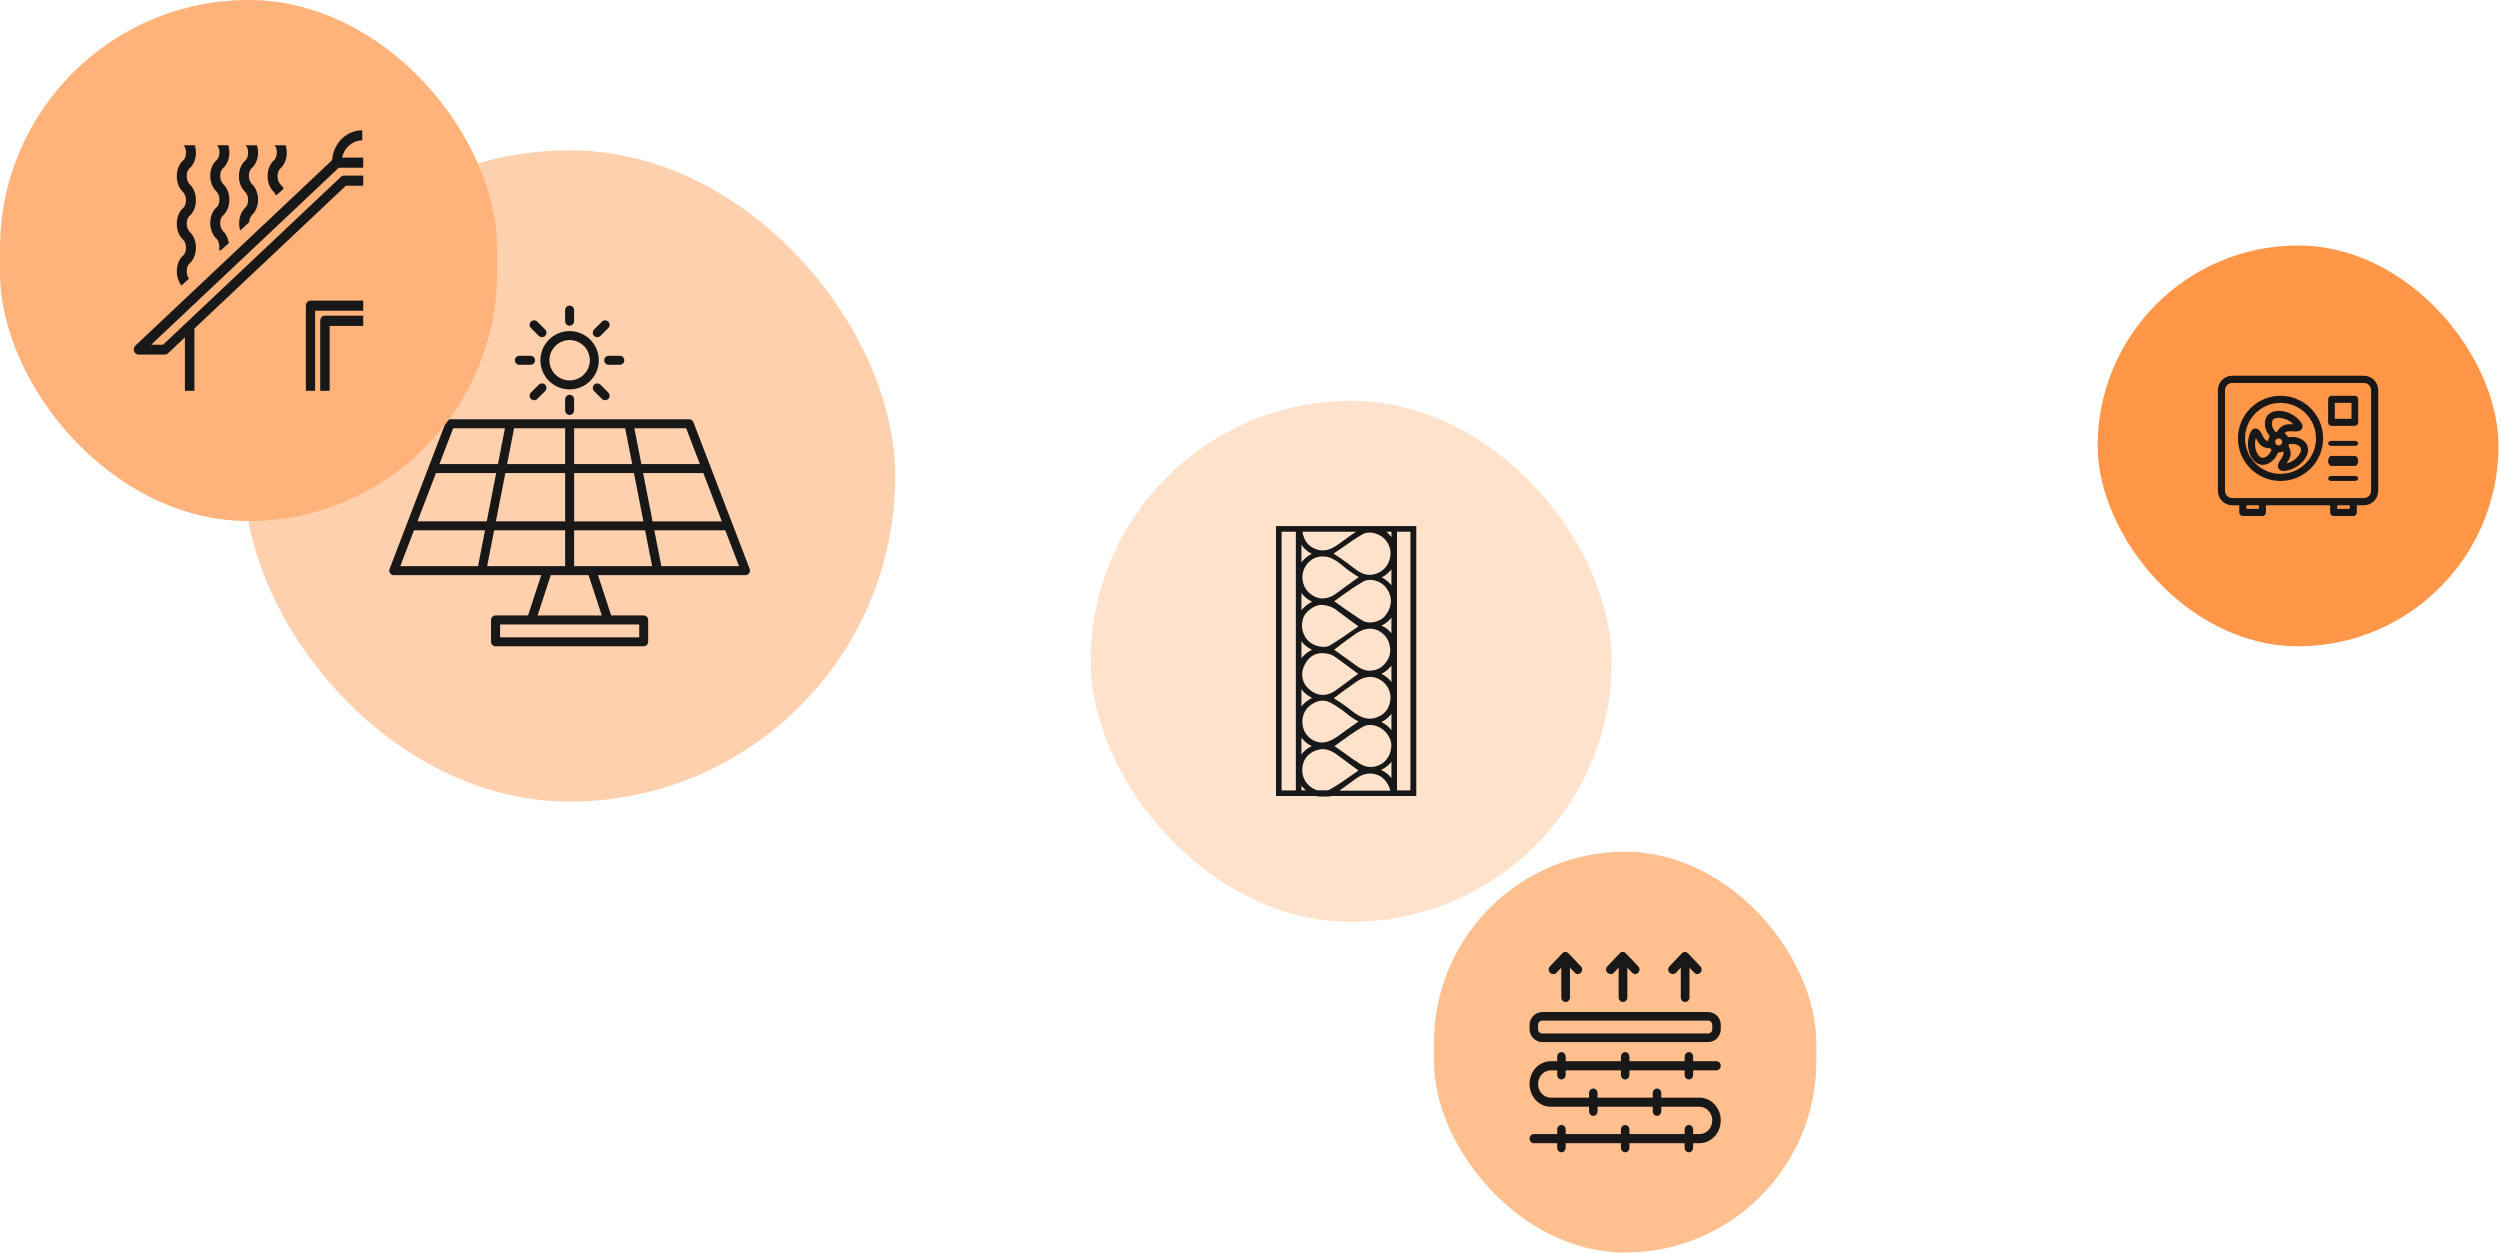 <svg xmlns="http://www.w3.org/2000/svg" width="499" height="250" viewBox="0 0 499 250" fill="none"><rect x="48.693" y="30" width="130" height="130" rx="65" fill="#FFD0AD"></rect><path d="M149.643 113.581L138.41 84.269C138.278 83.923 137.943 83.691 137.571 83.691H89.824C89.453 83.691 89.118 83.919 88.986 84.269L77.753 113.581C77.646 113.856 77.685 114.166 77.853 114.411C78.021 114.654 78.299 114.8 78.591 114.8L96.144 114.796H108.03L105.4 122.839H98.909C98.413 122.839 98.01 123.242 98.01 123.737V128.102C98.01 128.597 98.413 129 98.909 129H128.479C128.975 129 129.378 128.597 129.378 128.102V123.737C129.378 123.242 128.975 122.839 128.479 122.839H121.988L119.359 114.796H148.797C149.093 114.796 149.368 114.65 149.535 114.408C149.703 114.166 149.739 113.856 149.635 113.578L149.643 113.581ZM118.124 113.004H114.595V105.859H128.765L130.16 113.004H118.124ZM109.271 113.004H97.235L98.63 105.859H112.8V113.004H109.271ZM87.02 94.425H99.037L97.153 104.063H83.326L87.02 94.425ZM100.868 94.425H112.803V104.063H98.983L100.868 94.425ZM112.803 85.488V92.633H101.22L102.615 85.488H112.803ZM124.789 85.488L126.184 92.633H114.601V85.488H124.789ZM114.602 104.067V94.429H126.537L128.421 104.067H114.602ZM128.368 94.429H140.385L144.079 104.067H130.252L128.368 94.429ZM139.696 92.633H128.018L126.623 85.488H136.959L139.696 92.633ZM90.451 85.488H100.788L99.393 92.633H87.714L90.451 85.488ZM82.644 105.86H96.811L95.415 113.004H79.894L82.631 105.86H82.644ZM127.593 127.207H99.822V124.638H127.593V127.207ZM120.11 122.842H107.303L109.933 114.799H117.484L120.114 122.842H120.11ZM132 113.004L130.605 105.859H144.771L147.508 113.004H132ZM113.695 77.73C116.91 77.73 119.525 75.118 119.525 71.907C119.525 68.697 116.91 66.085 113.695 66.085C110.48 66.085 107.864 68.697 107.864 71.907C107.864 75.118 110.48 77.73 113.695 77.73ZM113.695 67.881C115.918 67.881 117.727 69.688 117.727 71.907C117.727 74.127 115.918 75.934 113.695 75.934C111.472 75.934 109.663 74.127 109.663 71.907C109.663 69.688 111.472 67.881 113.695 67.881ZM112.796 64.118V61.898C112.796 61.403 113.199 61 113.695 61C114.191 61 114.594 61.403 114.594 61.898V64.118C114.594 64.613 114.191 65.016 113.695 65.016C113.199 65.016 112.796 64.613 112.796 64.118ZM113.695 78.803C114.191 78.803 114.594 79.206 114.594 79.701V81.921C114.594 82.416 114.191 82.819 113.695 82.819C113.199 82.819 112.796 82.416 112.796 81.921V79.701C112.796 79.206 113.199 78.803 113.695 78.803ZM118.576 67.037C118.226 66.688 118.226 66.118 118.576 65.768L120.146 64.201C120.496 63.851 121.067 63.851 121.416 64.201C121.766 64.55 121.766 65.12 121.416 65.469L119.846 67.037C119.672 67.212 119.44 67.301 119.211 67.301C118.983 67.301 118.751 67.212 118.576 67.037ZM108.813 76.787C109.162 77.136 109.162 77.707 108.813 78.056L107.243 79.624C107.068 79.798 106.836 79.887 106.607 79.887C106.379 79.887 106.147 79.798 105.972 79.624C105.623 79.274 105.623 78.704 105.972 78.355L107.542 76.787C107.892 76.438 108.463 76.438 108.813 76.787ZM121.495 71.014H123.718C124.214 71.014 124.617 71.417 124.617 71.912C124.617 72.408 124.214 72.81 123.718 72.81H121.495C120.999 72.81 120.595 72.408 120.595 71.912C120.595 71.417 120.999 71.014 121.495 71.014ZM102.772 71.912C102.772 71.417 103.175 71.014 103.671 71.014H105.894C106.39 71.014 106.794 71.417 106.794 71.912C106.794 72.408 106.39 72.81 105.894 72.81H103.671C103.175 72.81 102.772 72.408 102.772 71.912ZM121.416 78.355C121.766 78.704 121.766 79.274 121.416 79.624C121.241 79.798 121.009 79.887 120.781 79.887C120.553 79.887 120.321 79.798 120.146 79.624L118.576 78.056C118.226 77.706 118.226 77.136 118.576 76.787C118.926 76.438 119.497 76.438 119.846 76.787L121.416 78.355ZM105.969 65.466C105.62 65.117 105.62 64.547 105.969 64.197C106.319 63.848 106.89 63.848 107.24 64.197L108.81 65.765C109.159 66.115 109.159 66.685 108.81 67.034C108.635 67.209 108.403 67.298 108.175 67.298C107.946 67.298 107.714 67.209 107.539 67.034L105.969 65.466Z" fill="#191818"></path><rect x="217.693" y="80" width="104" height="104" rx="52" fill="#FFE2CC"></rect><path d="M282.637 105H254.693V158.886H262.67L262.948 158.943C262.948 158.943 263.561 159 264.288 159C264.79 159 265.403 159 265.737 158.886H282.693V105L282.637 105ZM265.012 157.756H263.004C262.782 157.699 262.613 157.642 262.391 157.531C261.108 156.964 260.217 155.775 259.993 154.475C259.824 153.229 260.049 152.097 260.717 151.191C261.386 150.285 262.447 149.72 263.619 149.549C264.622 149.436 265.683 149.775 266.854 150.624C268.304 151.699 269.755 152.776 271.149 153.794C270.758 154.076 270.368 154.361 269.921 154.643C268.582 155.606 267.132 156.624 265.627 157.474C265.459 157.585 265.234 157.699 265.012 157.756ZM266.964 121.924C267.801 122.546 268.694 123.227 269.529 123.848C270.088 124.245 270.644 124.641 271.147 125.037L270.7 125.319C269.026 126.508 267.299 127.697 265.457 128.828C264.063 129.564 261.665 128.828 260.716 127.414C259.879 126.226 259.656 124.923 260.103 123.452C260.437 122.15 262.333 120.736 263.673 120.736H263.729C264.956 120.793 266.015 121.132 266.964 121.924L266.964 121.924ZM266.462 131.096C268.023 132.228 269.585 133.359 271.09 134.493C269.697 135.511 268.245 136.588 266.796 137.663C264.9 139.134 262.836 139.022 261.162 137.438C259.878 136.249 259.544 134.493 260.325 132.852C261.105 131.21 262.333 130.36 263.894 130.36C264.229 130.36 264.563 130.417 264.897 130.474C265.402 130.529 265.959 130.754 266.461 131.096L266.462 131.096ZM265.459 140.209C266.183 140.548 266.908 141.058 267.579 141.511L267.747 141.625C268.082 141.851 268.416 142.135 268.696 142.361C269.031 142.643 269.365 142.928 269.755 143.153C270.202 143.492 270.705 143.775 271.149 144.002C270.646 144.399 270.09 144.795 269.531 145.134C268.806 145.644 268.082 146.209 267.357 146.719C266.408 147.398 265.405 148.078 264.177 148.19C262.447 148.361 260.72 147.172 260.161 145.417C259.548 143.435 260.273 141.511 261.945 140.491C263.116 139.756 264.343 139.642 265.459 140.209ZM269.475 141.623C268.972 141.227 268.416 140.774 267.857 140.434C267.355 140.095 266.854 139.756 266.408 139.471C266.352 139.414 266.296 139.414 266.239 139.357C267.633 138.282 269.028 137.262 270.422 136.301C271.537 135.452 272.542 135.113 273.601 135.113C274.773 135.17 275.776 135.68 276.613 136.641C277.506 137.772 277.784 139.132 277.337 140.546C277.003 141.791 276.11 142.698 274.883 143.149C273.489 143.716 272.15 143.488 270.644 142.47C270.256 142.247 269.865 141.907 269.475 141.623L269.475 141.623ZM270.7 132.85C269.251 131.775 267.689 130.698 266.293 129.68L267.633 128.662C268.47 128.04 269.363 127.359 270.254 126.738C271.257 126.002 272.206 125.549 273.265 125.492C275.105 125.378 276.947 126.795 277.337 128.662C277.672 130.021 277.45 131.153 276.613 132.228C275.832 133.303 274.717 133.87 273.265 133.87C272.486 133.87 271.649 133.528 270.7 132.85V132.85ZM272.152 123.962C271.315 123.509 270.534 122.944 269.697 122.377L269.195 122.038C268.245 121.359 267.242 120.679 266.293 120C266.796 119.661 267.296 119.321 267.799 118.925C269.138 117.962 270.532 117.001 271.981 116.152C273.431 115.245 275.83 115.926 276.891 117.623C277.95 119.151 277.84 121.132 276.669 122.66C275.722 124.076 273.489 124.643 272.152 123.962L272.152 123.962ZM269.307 113.943C269.753 114.225 270.2 114.565 270.646 114.849C270.815 114.963 271.037 115.075 271.205 115.188C270.312 115.81 269.421 116.491 268.472 117.17L266.854 118.358C265.461 119.433 263.284 120.225 261.164 118.187C259.88 116.942 259.602 114.847 260.439 113.262C261.442 111.506 263.004 110.771 265.012 111.167C265.681 111.338 266.351 111.734 266.908 112.073C267.411 112.413 267.857 112.809 268.357 113.205C268.638 113.435 268.972 113.717 269.307 113.943L269.307 113.943ZM270.032 151.528C268.972 150.793 267.967 150.057 267.02 149.376L266.352 148.923C266.798 148.641 267.245 148.302 267.691 147.96C269.031 146.997 270.368 146.036 271.82 145.187C273.213 144.28 275.167 144.677 276.505 146.036C277.732 147.395 278.01 148.81 277.398 150.451C276.951 151.583 276.114 152.432 274.999 152.829C273.94 153.225 272.825 153.168 271.82 152.658C271.373 152.432 270.983 152.148 270.592 151.865C270.366 151.756 270.2 151.642 270.031 151.528L270.032 151.528ZM277.393 111.566C277.115 112.698 276.39 113.661 275.329 114.226C273.767 115.075 272.15 114.904 270.532 113.604C270.197 113.378 269.807 113.094 269.473 112.812C269.138 112.529 268.748 112.245 268.414 112.019C267.967 111.68 267.521 111.397 267.02 111.056C266.742 110.885 266.461 110.66 266.183 110.489C266.852 110.036 267.523 109.583 268.191 109.13C269.363 108.28 270.59 107.431 271.873 106.695C273.323 105.789 275.778 106.525 276.837 108.166C277.505 109.132 277.73 110.377 277.393 111.566ZM259.768 118.358C260.271 119.094 260.995 119.661 261.888 120.114C260.995 120.567 260.271 121.132 259.768 121.813V118.358ZM259.768 127.981C260.271 128.717 260.995 129.284 261.888 129.68C260.995 130.133 260.271 130.698 259.768 131.379V127.981ZM259.768 137.547C260.271 138.283 260.995 138.85 261.888 139.303C260.995 139.756 260.271 140.321 259.768 141.001V137.547ZM259.768 147.227C260.271 147.905 260.939 148.529 261.832 148.926C260.939 149.322 260.271 149.889 259.768 150.624V147.227ZM275.665 153.68C276.502 153.284 277.227 152.717 277.73 152.038V155.322C277.227 154.643 276.558 154.076 275.665 153.68ZM277.73 145.756C277.227 145.077 276.558 144.51 275.721 144.114C276.558 143.718 277.227 143.151 277.73 142.472V145.756ZM277.73 136.133C277.227 135.454 276.558 134.887 275.721 134.491C276.558 134.095 277.227 133.528 277.73 132.849V136.133ZM277.73 126.396C277.227 125.775 276.558 125.208 275.721 124.868C276.558 124.472 277.227 123.962 277.73 123.283V126.396ZM277.73 116.83C277.227 116.209 276.614 115.642 275.777 115.245C276.502 114.906 277.117 114.396 277.617 113.774C277.673 113.718 277.673 113.661 277.73 113.604L277.73 116.83ZM268.414 107.717C267.911 108.114 267.354 108.453 266.852 108.849C265.512 109.755 264.341 110.038 263.114 109.755C261.274 109.245 260.269 108.057 259.99 106.19V106.133H270.644C269.865 106.643 269.138 107.207 268.414 107.717L268.414 107.717ZM259.936 108.963C260.439 109.642 261.052 110.152 261.832 110.548C260.939 111.001 260.271 111.566 259.768 112.247V108.681C259.824 108.792 259.88 108.849 259.936 108.963ZM259.768 156.792C259.99 157.132 260.327 157.471 260.661 157.755H259.768V156.792ZM268.135 157.245C268.972 156.624 269.865 156 270.7 155.378C272.205 154.303 273.657 154.133 275.162 154.757C276.222 155.21 277.227 156.512 277.505 157.812H267.41C267.632 157.585 267.857 157.416 268.135 157.245L268.135 157.245ZM277.729 107.207C277.451 106.811 277.117 106.472 276.726 106.132H277.729V107.207ZM255.807 106.132H258.653V157.758H255.807V106.132ZM281.521 157.758H278.844V106.132H281.521V157.758Z" fill="#191818"></path><rect x="418.693" y="49" width="80" height="80" rx="40" fill="#FF9648"></rect><path d="M470.027 89H465.36C464.992 89 464.693 88.776 464.693 88.5C464.693 88.224 464.992 88 465.36 88H470.027C470.395 88 470.693 88.224 470.693 88.5C470.693 88.776 470.395 89 470.027 89Z" fill="#191818"></path><path d="M470.027 93H465.36C464.992 93 464.693 92.552 464.693 92C464.693 91.448 464.992 91 465.36 91H470.027C470.395 91 470.693 91.448 470.693 92C470.693 92.552 470.395 93 470.027 93Z" fill="#191818"></path><path d="M470.027 96H465.36C464.992 96 464.693 95.776 464.693 95.5C464.693 95.224 464.992 95 465.36 95H470.027C470.395 95 470.693 95.224 470.693 95.5C470.693 95.776 470.395 96 470.027 96Z" fill="#191818"></path><path d="M470.027 85H465.36C464.992 85 464.693 84.684 464.693 84.294V79.706C464.693 79.316 464.992 79 465.36 79H470.027C470.395 79 470.693 79.316 470.693 79.706V84.294C470.693 84.684 470.395 85 470.027 85ZM466.027 83.588H469.36V80.412H466.027V83.588Z" fill="#191818"></path><path d="M455.193 80.417C459.099 80.417 462.277 83.594 462.277 87.5C462.277 91.405 459.099 94.583 455.193 94.583C451.287 94.583 448.11 91.405 448.11 87.5C448.11 83.594 451.287 80.417 455.193 80.417ZM455.193 79C450.499 79 446.693 82.805 446.693 87.5C446.693 92.196 450.499 96 455.193 96C459.889 96 463.693 92.196 463.693 87.5C463.693 82.805 459.889 79 455.193 79Z" fill="#191818"></path><path d="M459.749 87.915C459.111 87.438 458.339 87.195 457.453 87.195C457.194 87.195 456.942 87.217 456.7 87.251C456.536 86.939 456.296 86.672 456.004 86.477C456.169 86.296 456.356 86.163 456.565 86.123C456.881 86.061 457.322 86.071 457.717 86.093C457.894 86.103 458.063 86.112 458.222 86.112C458.522 86.112 459.225 86.112 459.522 85.45C459.624 85.222 459.61 84.956 459.481 84.659C459.115 83.818 457.788 82.73 456.642 82.331C456.009 82.111 455.4 82 454.829 82C453.305 82 452.256 82.811 452.093 84.116C451.942 85.32 452.448 86.33 453.047 87.078C452.861 87.362 452.743 87.692 452.714 88.048C452.483 87.999 452.264 87.909 452.12 87.746C451.869 87.461 451.691 87.11 451.518 86.771C451.191 86.13 450.849 85.459 450.054 85.542C449.804 85.568 449.579 85.713 449.384 85.972C448.832 86.707 448.545 88.391 448.77 89.575C449.142 91.528 450.273 92.789 451.653 92.789C451.968 92.789 452.288 92.722 452.603 92.59C453.72 92.122 454.347 91.196 454.703 90.314C454.742 90.317 454.781 90.32 454.821 90.32C455.149 90.32 455.459 90.244 455.737 90.112C455.807 90.338 455.826 90.558 455.759 90.752C455.635 91.109 455.419 91.438 455.209 91.756C454.829 92.333 454.399 92.986 454.869 93.627C455.05 93.875 455.367 94 455.811 94C456.753 94 458.198 93.424 459.032 92.713C460.119 91.787 460.725 90.679 460.692 89.673C460.67 88.969 460.343 88.361 459.749 87.915L459.749 87.915ZM452.053 91.299C451.913 91.358 451.778 91.388 451.652 91.388C451.004 91.388 450.389 90.536 450.158 89.316C450.042 88.706 450.128 87.952 450.267 87.42C450.458 87.794 450.694 88.254 451.055 88.666C451.524 89.198 452.227 89.475 453.142 89.495C453.22 89.595 453.306 89.688 453.4 89.773C453.155 90.387 452.744 91.011 452.053 91.299L452.053 91.299ZM454.821 88.92C454.433 88.92 454.117 88.606 454.117 88.219C454.117 87.834 454.433 87.52 454.821 87.52C455.211 87.52 455.529 87.834 455.529 88.219C455.529 88.606 455.211 88.92 454.821 88.92ZM454.508 86.145C454.391 86.162 454.276 86.188 454.166 86.224C453.746 85.704 453.4 85.033 453.494 84.288C453.567 83.699 454.017 83.4 454.829 83.4C455.235 83.4 455.7 83.487 456.174 83.652C456.765 83.857 457.38 84.309 457.776 84.694C457.59 84.684 457.382 84.673 457.165 84.673C456.843 84.673 456.558 84.698 456.294 84.749C455.475 84.907 454.9 85.502 454.508 86.145L454.508 86.145ZM458.112 91.651C457.665 92.032 456.966 92.351 456.402 92.504C456.633 92.154 456.916 91.721 457.094 91.207C457.361 90.437 457.139 89.659 456.784 89.007C456.832 88.89 456.871 88.767 456.897 88.641C457.078 88.615 457.263 88.595 457.453 88.595C458.033 88.595 458.505 88.738 458.897 89.033C459.15 89.222 459.273 89.44 459.281 89.718C459.3 90.289 458.862 91.012 458.112 91.651L458.112 91.651Z" fill="#191818"></path><path d="M471.849 75H445.538C443.973 75 442.693 76.292 442.693 77.872V97.974C442.693 99.554 443.973 100.846 445.538 100.846H446.96V102.282C446.96 102.678 447.279 103 447.671 103H451.582C451.974 103 452.293 102.678 452.293 102.282V100.846H465.093V102.282C465.093 102.678 465.412 103 465.804 103H469.716C470.108 103 470.427 102.678 470.427 102.282V100.846H471.849C473.413 100.846 474.693 99.554 474.693 97.974V77.872C474.693 76.292 473.413 75 471.849 75ZM450.871 101.564H448.382V100.846H450.871V101.564ZM469.004 101.564H466.515V100.846H469.004V101.564ZM473.271 97.974C473.271 98.766 472.633 99.41 471.849 99.41H445.538C444.753 99.41 444.116 98.766 444.116 97.974V77.872C444.116 77.08 444.753 76.436 445.538 76.436H471.849C472.633 76.436 473.271 77.08 473.271 77.872V97.974Z" fill="#191818"></path><rect width="99.224" height="104" rx="49.612" fill="#FFB37A"></rect><path d="M61.049 61.009V78.001H62.895V62.017H72.498V60.001H61.972C61.464 60.001 61.049 60.455 61.049 61.009Z" fill="#191818"></path><path d="M63.911 64.031V78.001H65.798V65.062H72.498V63.001H64.855C64.336 63.001 63.911 63.464 63.911 64.031Z" fill="#191818"></path><path d="M72.498 33.48V31.458H68.28C68.707 29.487 70.365 28.022 72.308 28.022V26C69.133 26 66.527 28.628 66.29 31.963L27.004 69.005C26.72 69.308 26.625 69.713 26.767 70.117C26.91 70.521 27.241 70.774 27.668 70.774H32.928C33.165 70.774 33.402 70.673 33.544 70.521L36.909 67.338V78.001H38.804V65.569L69.038 37.068H72.498V35.046H68.659C68.422 35.046 68.185 35.147 68.043 35.299L32.549 68.803H30.179L67.617 33.48L72.498 33.48Z" fill="#191818"></path><path d="M37.123 30.444C37.123 31.114 36.925 31.733 36.528 32.043C35.735 32.765 35.289 33.899 35.289 35.188C35.289 36.477 35.735 37.56 36.528 38.334C36.875 38.695 37.123 39.262 37.123 39.932C37.123 40.602 36.925 41.221 36.528 41.531C35.735 42.253 35.289 43.387 35.289 44.676C35.289 45.965 35.735 47.048 36.528 47.822C36.875 48.183 37.123 48.75 37.123 49.42C37.123 50.091 36.925 50.709 36.528 51.019C35.735 51.741 35.289 52.875 35.289 54.164C35.289 55.247 35.636 56.227 36.231 57.001L37.718 55.608C37.42 55.247 37.272 54.731 37.272 54.164C37.272 53.494 37.47 52.875 37.866 52.566C38.659 51.844 39.105 50.709 39.105 49.42C39.105 48.131 38.659 47.048 37.866 46.275C37.519 45.914 37.272 45.347 37.272 44.676C37.272 44.006 37.47 43.387 37.866 43.078C38.659 42.356 39.105 41.221 39.105 39.932C39.105 38.695 38.659 37.56 37.866 36.787C37.519 36.426 37.272 35.859 37.272 35.188C37.272 34.518 37.47 33.899 37.866 33.59C38.659 32.868 39.105 31.733 39.105 30.444C39.105 29.928 39.006 29.465 38.907 29H36.677C36.974 29.361 37.123 29.877 37.123 30.444Z" fill="#191818"></path><path d="M43.801 30.383C43.801 31.049 43.602 31.664 43.206 31.971C42.413 32.688 41.967 33.815 41.967 35.096C41.967 36.376 42.413 37.452 43.206 38.22C43.553 38.578 43.801 39.142 43.801 39.808C43.801 40.473 43.602 41.088 43.206 41.396C42.413 42.113 41.967 43.239 41.967 44.52C41.967 45.749 42.413 46.876 43.206 47.644C43.701 48.105 43.9 49.078 43.701 49.898L44.048 50.001L45.684 48.515C45.535 47.593 45.139 46.723 44.544 46.159C44.197 45.8 43.949 45.237 43.949 44.571C43.949 43.906 44.147 43.291 44.544 42.983C45.337 42.266 45.783 41.139 45.783 39.859C45.783 38.578 45.337 37.503 44.544 36.735C44.197 36.376 43.949 35.813 43.949 35.147C43.949 34.481 44.147 33.866 44.544 33.559C45.337 32.842 45.783 31.715 45.783 30.434C45.783 29.922 45.684 29.461 45.585 29H43.355C43.602 29.308 43.801 29.82 43.801 30.383Z" fill="#191818"></path><path d="M49.525 30.481C49.525 31.144 49.327 31.757 48.93 32.063C48.137 32.778 47.691 33.901 47.691 35.178C47.691 36.454 48.137 37.526 48.93 38.292C49.278 38.649 49.525 39.211 49.525 39.874C49.525 40.538 49.327 41.151 48.93 41.457C47.84 42.529 47.444 44.367 47.939 46.001L49.724 44.367C49.773 43.805 49.971 43.243 50.269 42.938C51.062 42.223 51.508 41.1 51.508 39.823C51.508 38.598 51.062 37.475 50.269 36.709C49.922 36.352 49.674 35.79 49.674 35.127C49.674 34.463 49.872 33.85 50.269 33.544C51.062 32.829 51.508 31.706 51.508 30.43C51.508 29.919 51.408 29.46 51.309 29H49.079C49.377 29.409 49.525 29.919 49.525 30.481Z" fill="#191818"></path><path d="M55.25 30.399C55.25 31.073 55.052 31.695 54.655 32.006C53.862 32.731 53.416 33.871 53.416 35.166C53.416 36.462 53.862 37.55 54.655 38.327C54.804 38.482 54.953 38.742 55.051 39.001L55.25 38.897L56.637 37.653C56.439 37.342 56.241 37.032 55.993 36.824C55.646 36.462 55.398 35.892 55.398 35.218C55.398 34.545 55.596 33.923 55.993 33.612C56.786 32.886 57.232 31.746 57.232 30.451C57.232 29.933 57.133 29.467 57.034 29H54.804C55.101 29.311 55.25 29.829 55.25 30.399Z" fill="#191818"></path><rect x="286.221" y="170" width="76.326" height="80" rx="38.163" fill="#FFBF8F"></rect><path d="M340.92 202H307.846C306.447 202 305.302 203.157 305.302 204.571V205.429C305.302 206.843 306.447 208 307.846 208H340.92C342.32 208 343.465 206.843 343.465 205.429V204.571C343.465 203.114 342.32 202 340.92 202ZM341.769 205.429C341.769 205.9 341.387 206.286 340.92 206.286H307.846C307.38 206.286 306.998 205.9 306.998 205.429V204.571C306.998 204.1 307.38 203.714 307.846 203.714H340.92C341.387 203.714 341.769 204.1 341.769 204.571V205.429Z" fill="#191818"></path><path d="M321.521 194.429C321.738 194.429 321.955 194.338 322.129 194.155L323.083 193.151V199.087C323.083 199.589 323.473 200 323.95 200C324.427 200 324.817 199.589 324.817 199.087V193.151L325.771 194.155C326.118 194.521 326.639 194.521 326.986 194.155C327.333 193.79 327.333 193.242 326.986 192.877L324.514 190.274C324.167 189.909 323.646 189.909 323.299 190.274L320.828 192.877C320.481 193.242 320.481 193.79 320.828 194.155C321.088 194.338 321.305 194.429 321.521 194.429Z" fill="#191818"></path><path d="M334.532 194.155L335.486 193.151V199.087C335.486 199.589 335.876 200 336.353 200C336.83 200 337.221 199.589 337.221 199.087V193.151L338.175 194.155C338.348 194.338 338.565 194.429 338.782 194.429C338.999 194.429 339.215 194.338 339.389 194.155C339.736 193.79 339.736 193.242 339.389 192.877L336.917 190.274C336.57 189.909 336.05 189.909 335.703 190.274L333.231 192.877C332.884 193.242 332.884 193.79 333.231 194.155C333.621 194.521 334.185 194.521 334.532 194.155Z" fill="#191818"></path><path d="M310.679 194.155L311.633 193.151V199.087C311.633 199.589 312.024 200 312.501 200C312.978 200 313.368 199.589 313.368 199.087V193.151L314.322 194.155C314.496 194.338 314.712 194.429 314.929 194.429C315.146 194.429 315.363 194.338 315.536 194.155C315.883 193.79 315.883 193.242 315.536 192.877L313.065 190.274C312.718 189.909 312.197 189.909 311.85 190.274L309.378 192.877C309.031 193.242 309.031 193.79 309.378 194.155C309.769 194.521 310.332 194.521 310.679 194.155Z" fill="#191818"></path><path d="M337.104 215.455C337.571 215.455 337.952 215.045 337.952 214.545V213.636H342.617C343.083 213.636 343.465 213.227 343.465 212.727C343.465 212.227 343.083 211.818 342.617 211.818H337.952V210.909C337.952 210.409 337.571 210 337.104 210C336.638 210 336.256 210.409 336.256 210.909V211.818H325.231V210.909C325.231 210.409 324.85 210 324.383 210C323.917 210 323.535 210.409 323.535 210.909V211.818H312.51V210.909C312.51 210.409 312.129 210 311.662 210C311.196 210 310.814 210.409 310.814 210.909V211.818H309.542C307.21 211.818 305.302 213.818 305.302 216.364C305.302 218.909 307.21 220.909 309.542 220.909H317.175V221.818C317.175 222.318 317.556 222.727 318.023 222.727C318.489 222.727 318.871 222.318 318.871 221.818V220.909H329.896V221.818C329.896 222.318 330.277 222.727 330.744 222.727C331.21 222.727 331.592 222.318 331.592 221.818V220.909H339.224C340.624 220.909 341.769 222.136 341.769 223.636C341.769 225.136 340.624 226.364 339.224 226.364H337.952V225.455C337.952 224.955 337.571 224.545 337.104 224.545C336.638 224.545 336.256 224.955 336.256 225.455V226.364H325.231V225.455C325.231 224.955 324.85 224.545 324.383 224.545C323.917 224.545 323.535 224.955 323.535 225.455V226.364H312.51V225.455C312.51 224.955 312.129 224.545 311.662 224.545C311.196 224.545 310.814 224.955 310.814 225.455V226.364H306.15C305.683 226.364 305.302 226.773 305.302 227.273C305.302 227.773 305.683 228.182 306.15 228.182H310.814V229.091C310.814 229.591 311.196 230 311.662 230C312.129 230 312.51 229.591 312.51 229.091V228.182H323.535V229.091C323.535 229.591 323.917 230 324.383 230C324.85 230 325.231 229.591 325.231 229.091V228.182H336.256V229.091C336.256 229.591 336.638 230 337.104 230C337.571 230 337.952 229.591 337.952 229.091V228.182H339.224C341.557 228.182 343.465 226.136 343.465 223.636C343.465 221.136 341.557 219.091 339.224 219.091H331.592V218.182C331.592 217.682 331.21 217.273 330.744 217.273C330.277 217.273 329.896 217.682 329.896 218.182V219.091H318.871V218.182C318.871 217.682 318.489 217.273 318.023 217.273C317.556 217.273 317.175 217.682 317.175 218.182V219.091H309.542C308.143 219.091 306.998 217.864 306.998 216.364C306.998 214.864 308.143 213.636 309.542 213.636H310.814V214.545C310.814 215.045 311.196 215.455 311.662 215.455C312.129 215.455 312.51 215.045 312.51 214.545V213.636H323.535V214.545C323.535 215.045 323.917 215.455 324.383 215.455C324.85 215.455 325.231 215.045 325.231 214.545V213.636H336.256V214.545C336.256 215.045 336.638 215.455 337.104 215.455Z" fill="#191818"></path></svg>